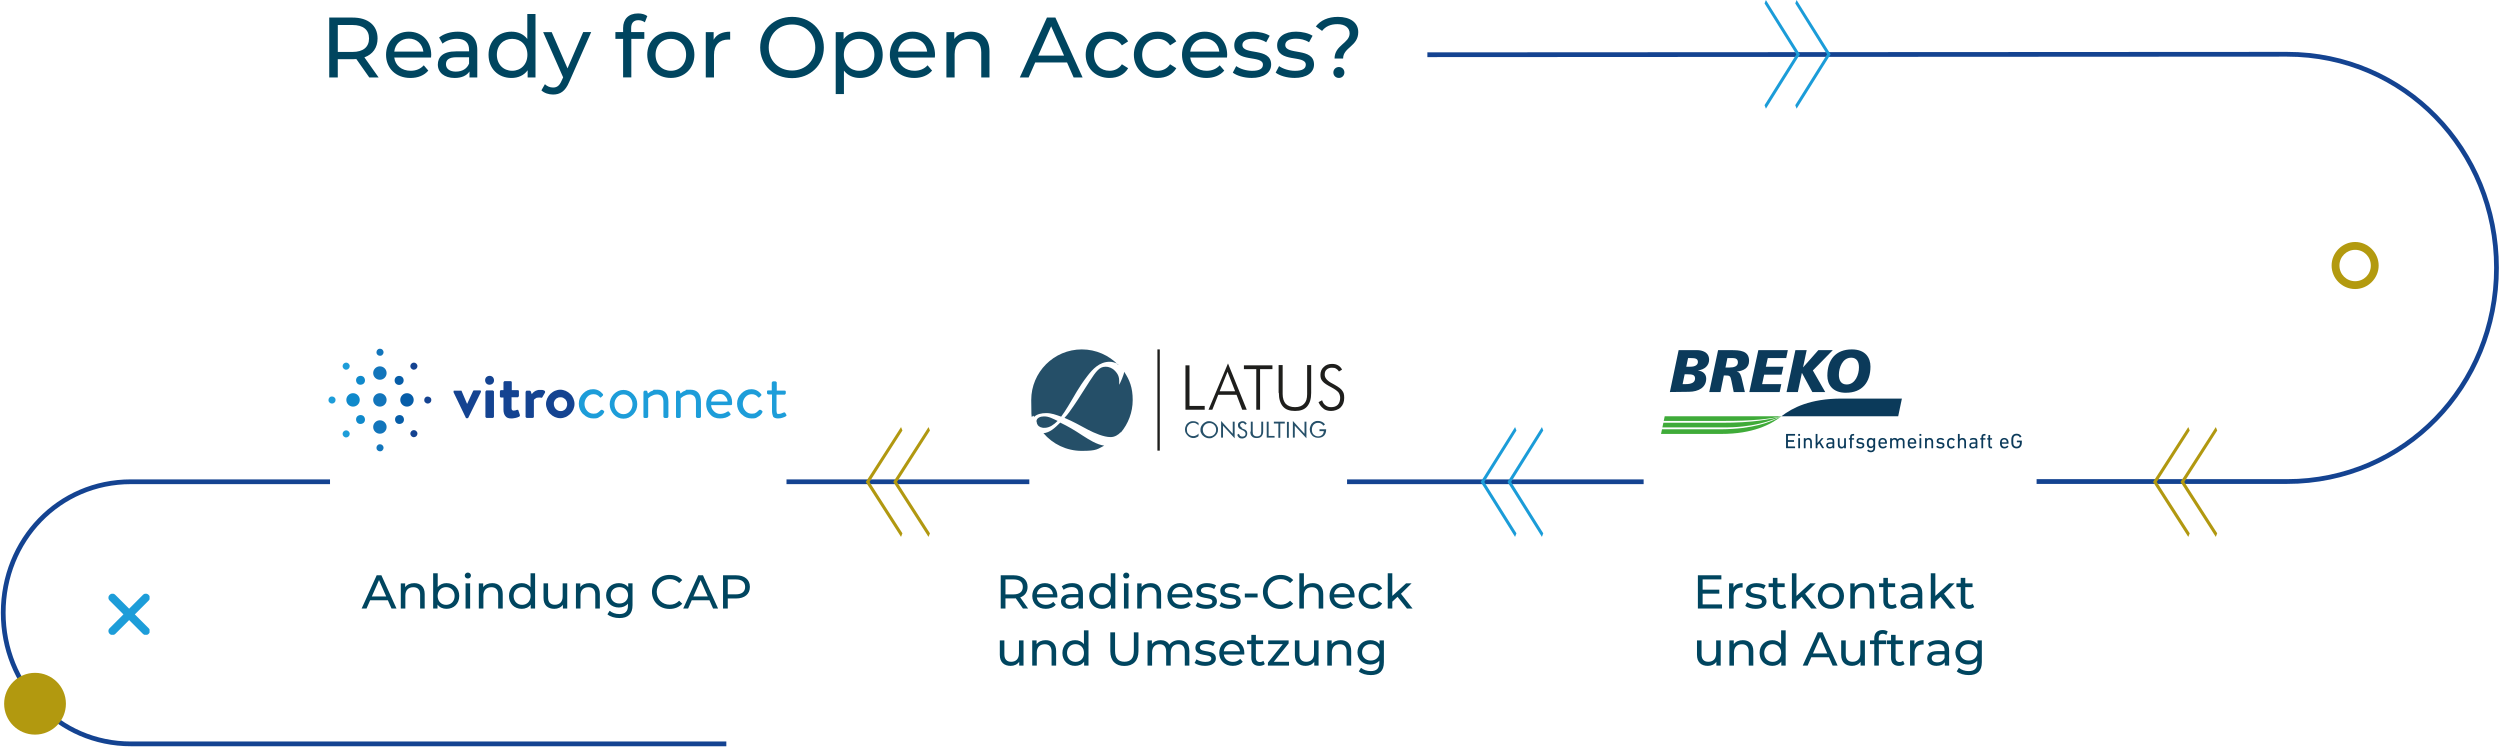 <svg xmlns="http://www.w3.org/2000/svg" xmlns:xlink="http://www.w3.org/1999/xlink" id="Ebene_2" data-name="Ebene 2" viewBox="0 0 1052 314.39"><defs><style>      .cls-1 {        stroke: #144391;        stroke-width: 2px;      }      .cls-1, .cls-2, .cls-3 {        fill: none;      }      .cls-4 {        fill: #0f89cb;      }      .cls-5 {        fill: #b19810;      }      .cls-6 {        clip-path: url(#clippath-6);      }      .cls-7 {        clip-path: url(#clippath-7);      }      .cls-8 {        clip-path: url(#clippath-4);      }      .cls-9 {        fill: #1d9dd9;      }      .cls-10 {        fill: #1275bb;      }      .cls-11 {        fill: #b2990f;      }      .cls-12 {        fill: #065da8;      }      .cls-13 {        clip-path: url(#clippath-1);      }      .cls-14 {        fill: #3fab39;      }      .cls-3 {        stroke: #1e1e1c;      }      .cls-15 {        clip-path: url(#clippath-5);      }      .cls-16 {        clip-path: url(#clippath-3);      }      .cls-17 {        fill: #144391;      }      .cls-18 {        fill: #1b9cd8;      }      .cls-19 {        fill: #1e1e1c;      }      .cls-20 {        fill: #00455f;      }      .cls-21 {        fill: #b39a0f;      }      .cls-22 {        fill: #254f68;      }      .cls-23 {        clip-path: url(#clippath-2);      }      .cls-24 {        fill: #0b3a5a;      }      .cls-25 {        clip-path: url(#clippath);      }    </style><clipPath id="clippath"><rect class="cls-2" y="21.83" width="1052" height="292.56"></rect></clipPath><clipPath id="clippath-1"><rect class="cls-2" y="0" width="1052" height="314.39"></rect></clipPath><clipPath id="clippath-2"><rect class="cls-2" x="45.64" y="249.83" width="17.3" height="17.3"></rect></clipPath><clipPath id="clippath-3"><rect class="cls-2" y="0" width="1052" height="314.39"></rect></clipPath><clipPath id="clippath-4"><rect class="cls-2" x="433.64" y="146.73" width="132.1" height="43.3"></rect></clipPath><clipPath id="clippath-5"><rect class="cls-2" y="0" width="1052" height="314.39"></rect></clipPath><clipPath id="clippath-6"><rect class="cls-2" y="0" width="1052" height="314.39"></rect></clipPath><clipPath id="clippath-7"><rect class="cls-2" y="0" width="1052" height="314.39"></rect></clipPath></defs><g id="Ebene_1-2" data-name="Ebene 1"><g class="cls-25"><path class="cls-1" d="M600.64,23.03l361.7-.2c49.5,0,88.18,40.3,88.18,89.9s-38.68,89.9-88.18,89.9h-105.34"></path><path class="cls-1" d="M691.64,202.72h-124.8M433.14,202.72h-102.18M138.87,202.72H55.14c-30.5,0-53.78,24.6-53.78,55.1s23.28,55.2,53.78,55.2h250.5"></path></g><polygon class="cls-18" points="649.41 181.16 635.89 202.81 649.41 224.42 648.83 225.92 634.36 202.81 648.84 179.71 649.41 181.16"></polygon><polygon class="cls-18" points="638.12 181.16 624.6 202.81 638.12 224.42 637.54 225.92 623.07 202.81 637.55 179.71 638.12 181.16"></polygon><g class="cls-13"><path class="cls-11" d="M14.74,283.13c7.18,0,13,5.82,13,13s-5.82,13-13,13-13-5.82-13-13,5.82-13,13-13"></path></g><g class="cls-23"><path class="cls-9" d="M56.74,258.53l5.8-5.8c.7-.7.7-1.7,0-2.4s-1.7-.7-2.4,0l-5.8,5.8-5.8-5.8c-.7-.7-1.7-.7-2.4,0s-.7,1.7,0,2.4l5.8,5.8-5.8,5.8c-.7.7-.7,1.7,0,2.4.3.3.8.5,1.2.5s.9-.2,1.2-.5l5.8-5.8,5.8,5.8c.3.3.8.5,1.2.5s.9-.2,1.2-.5c.7-.7.7-1.7,0-2.4l-5.8-5.8Z"></path></g><g class="cls-16"><path class="cls-21" d="M991.04,105.13c-3.6,0-6.6,2.9-6.6,6.6s2.9,6.6,6.6,6.6,6.6-2.9,6.6-6.6-2.9-6.6-6.6-6.6M991.04,121.63c-5.5,0-9.9-4.5-9.9-9.9s4.5-9.9,9.9-9.9,9.9,4.5,9.9,9.9-4.5,9.9-9.9,9.9"></path><path class="cls-22" d="M439.04,182.23c3.9,4.6,9.7,7.5,16.2,7.5s6.6-.8,9.4-2.2c-3.3-.5-6.3-2.5-9-4.2-3.8-2.5-6-3.8-9.5-5.5-2.3,2.3-4.3,4.2-7.2,4.5l.1-.1ZM436.24,177.43c0,.4.1.9.4,1.3v.1c.5.7,1.5,1.3,3.1,1.2,2-.1,3.7-1.3,5.3-2.9-1.9-.9-3.8-2-5.8-1.9-.5,0-1.5.1-2.1.5-.6.4-1,.8-1,1.7h.1ZM470.54,153.53c-3.9-4-9.3-6.5-15.3-6.5-11.8,0-21.3,9.6-21.3,21.3s.4,4.9,1.2,7.1c1.2-1.2,3.2-1.6,5.1-1.6,2.3,0,4,.7,6.3,1.5.8-1,2.2-3.2,3.1-4.7,2.6-4.2,4-7.3,8-12.5,2-2.6,4.9-5.9,9.3-5.9,1,0,2.4.3,3.6,1.1v.2ZM471.64,182.03c3.1-3.7,5-8.5,5-13.7s-1.3-8.5-3.6-11.9c0,1.1-1.7,4.9-2.1,5.5.1-2.6-.1-3.1-.4-3.9-.3-.8-2.1-3.8-5.4-3.7-2.4,0-3.8,1.7-6.7,6.2-2.9,4.4-4.3,6.9-6.6,10.2-1.2,1.7-2.4,3.6-3.9,5.1,3.9,1.7,6,2.9,9.9,5,2.7,1.4,6.6,3.1,9.5,3.1,1.7,0,3.2-.9,4.3-2.1v.2Z"></path><path class="cls-19" d="M556.94,172.03c.9.6,1.9.9,3.2.9s3-.5,4-1.5,1.5-2.3,1.5-4-.3-2.3-.8-3c-.5-.8-1.6-1.6-3.2-2.5-.2-.1-.5-.3-.9-.5-2.2-1.1-3.3-2.4-3.3-3.7s.3-1.7.8-2.2,1.3-.8,2.2-.8,1.3.1,1.8.4c.5.3.9.7,1.2,1.2l1.3-.8c-.4-.8-1-1.4-1.7-1.8-.7-.4-1.5-.6-2.5-.6-1.4,0-2.6.4-3.5,1.3-.9.8-1.4,1.9-1.4,3.3s.3,2,.9,2.7c.6.8,1.9,1.6,3.8,2.6,1.5.8,2.4,1.5,2.9,2.1.4.6.7,1.3.7,2.3s-.3,2.2-1,2.9c-.7.7-1.6,1-2.8,1s-1.7-.3-2.4-.8-1.1-1.2-1.4-2.1l-1.5.8c.5,1.2,1.2,2.1,2.1,2.7v.1ZM538.14,165.33c0,2.5.6,4.4,1.7,5.7,1.1,1.3,2.8,1.9,5.1,1.9s4-.6,5.1-1.9,1.7-3.1,1.7-5.7v-11.7h-1.7v12.2c0,1.9-.4,3.2-1.3,4.1-.8.9-2.1,1.4-3.8,1.4s-3-.5-3.9-1.4c-.8-.9-1.3-2.3-1.3-4.1v-12.2h-1.7v11.7h.1ZM530.24,172.43v-17.1h5.2v-1.6h-12v1.6h5.2v17.1h1.7-.1ZM510.14,172.43l2.5-6.3h7.7l2.4,6.3h1.9l-7.9-19.5-8.2,19.5h1.7-.1ZM516.54,156.43l3.2,8.2h-6.5l3.3-8.2ZM506.94,172.43v-1.6h-6.4v-17.1h-1.7v18.7h8.1Z"></path><path class="cls-22" d="M555.14,181.43h1.9c0,.7-.3,1.2-.7,1.6-.5.4-1,.6-1.7.6s-1.4-.3-1.9-.8-.7-1.2-.7-2,.2-1.5.7-2.1c.5-.5,1.1-.8,1.9-.8s.9.1,1.3.3c.4.2.7.5.9.9l.7-.5c-.3-.5-.7-.8-1.2-1.1-.5-.2-1-.4-1.7-.4s-.9,0-1.3.2c-.4.1-.8.4-1.1.7-.4.3-.6.7-.8,1.2-.2.5-.3,1-.3,1.5s.2,1.3.5,1.8c.3.5.7,1,1.3,1.3.2.1.5.2.8.3.3,0,.6.1.9.1,1,0,1.9-.3,2.5-.9.6-.6.9-1.5.9-2.5v-.2h-2.8v.7l-.1.1ZM544.84,184.23v-5.1l4.9,5.3v-7h-.8v5.1l-4.9-5.4v7h.8v.1ZM542.34,177.53h-.8v6.7h.8v-6.7ZM538.74,184.23v-6h1.9v-.8h-4.6v.8h1.9v6h.8ZM536.34,184.23v-.8h-2.5v-6h-.8v6.7h3.4l-.1.1ZM526.14,181.63c0,.9.2,1.6.7,2,.4.5,1.1.7,2,.7s1.5-.2,2-.7c.4-.5.7-1.1.7-2v-4.2h-.8v4.2c0,.7-.1,1.2-.4,1.5s-.7.5-1.4.5-1.1-.2-1.4-.5-.4-.8-.4-1.5v-4.2h-.8v4.2h-.2ZM522.74,180.03c-.3-.1-.5-.3-.7-.5-.1-.2-.2-.4-.2-.6s0-.5.3-.7c.2-.2.4-.3.7-.3s.4,0,.6.2c.2.1.4.3.5.6l.7-.4c-.2-.3-.4-.6-.7-.8-.3-.2-.6-.3-1.1-.3s-1,.2-1.4.5c-.4.3-.5.7-.5,1.2s.1.8.3,1.1c.2.3.6.5,1,.7l.8.4c.4.2.6.3.8.6.2.2.3.5.3.8s-.1.7-.4.9c-.2.2-.6.3-1,.3s-.6-.1-.9-.3c-.2-.2-.4-.5-.5-.9l-.7.4c.1.5.4.9.7,1.2.4.3.8.4,1.3.4s1.2-.2,1.6-.6c.4-.4.6-.9.6-1.5s-.1-.8-.3-1.1-.6-.6-1-.7l-1-.4.2-.2ZM514.64,184.23v-5.1l4.9,5.3v-7h-.8v5.1l-4.9-5.4v7h.8v.1ZM512.24,179.43c-.2-.4-.4-.8-.8-1.1-.3-.3-.7-.6-1.2-.8-.4-.2-.9-.3-1.4-.3s-.9,0-1.4.3c-.4.2-.8.4-1.2.8-.3.3-.6.7-.8,1.1-.2.4-.3.9-.3,1.4s0,.9.3,1.4c.2.4.4.8.8,1.1.3.3.7.6,1.2.8.4.2.9.3,1.4.3s.9,0,1.4-.3c.4-.2.8-.4,1.2-.8.3-.3.6-.7.8-1.1.2-.4.3-.9.3-1.4s0-.9-.3-1.4M507.84,183.43c-.3-.1-.6-.3-.9-.6-.3-.3-.5-.6-.6-.9s-.2-.7-.2-1.1,0-.7.2-1.1c.1-.3.3-.6.6-.9.3-.3.6-.5.9-.6.3-.1.7-.2,1.1-.2s.7,0,1.1.2c.3.1.6.3.9.6.3.3.5.6.6.9.1.3.2.7.2,1.1s0,.7-.2,1.1c-.1.3-.3.6-.6.9-.3.3-.6.5-.9.6-.3.1-.7.2-1.1.2s-.7,0-1.1-.2M504.44,178.03c-.4-.2-.7-.4-1.1-.6-.4-.1-.7-.2-1.1-.2s-1,0-1.4.2-.8.4-1.1.7c-.4.3-.6.7-.8,1.2-.2.4-.3.9-.3,1.4s.1,1.1.4,1.6c.3.5.6.9,1.1,1.3.3.2.6.4.9.5.3.1.7.2,1,.2s.8,0,1.2-.2c.4-.1.7-.3,1.1-.6v-1.1c-.3.4-.6.6-1,.8-.4.2-.8.3-1.2.3s-.9-.1-1.3-.3c-.4-.2-.7-.5-1-.9-.2-.2-.3-.5-.3-.7,0-.3-.1-.6-.1-.9s0-.8.2-1.1c.1-.3.3-.6.6-.9.2-.3.5-.5.9-.6.3-.1.7-.2,1-.2s.8,0,1.2.3c.4.2.7.4,1,.8v-1h.1Z"></path></g><g class="cls-8"><line class="cls-3" x1="487.54" y1="147.03" x2="487.54" y2="189.63"></line></g><g class="cls-15"><path class="cls-17" d="M195.96,175.78s0,.1.2.2h.7s.1-.1.2-.2l5.3-10.8c0-.2.1-.4,0-.5,0-.1-.2-.2-.4-.2h-2.6c-.1,0-.2.1-.3.3l-2.5,5.4-2.3-5.4s0-.2-.2-.2h-2.8c-.2,0-.4,0-.4.2v.5l5.2,10.8-.1-.1Z"></path><path class="cls-17" d="M204.26,175.28c0,.2,0,.3.2.4.1.1.2.2.4.2h2.4c.2,0,.3,0,.4-.2.1-.1.2-.2.2-.4v-10.4c0-.2,0-.3-.2-.4-.1-.1-.2-.2-.4-.2h-2.4c-.2,0-.3,0-.4.2-.1.2-.2.2-.2.4v10.4Z"></path><path class="cls-17" d="M211.86,172.38c0,1.2.3,2.1.8,2.7.5.7,1.3,1,2.4,1s.7,0,1.1-.1c.4,0,.8-.1,1.1-.2.3,0,.6-.2.8-.3.2,0,.4-.1.4-.2.2,0,.3-.1.3-.3v-.4l-.6-1.8c0-.3-.3-.4-.6-.3-.2,0-.4.1-.6.2-.3,0-.5.1-.8.1s-.4,0-.6-.2c-.2-.1-.3-.4-.3-.8v-4.6h2.5c.2,0,.3,0,.4-.2.1-.2.2-.2.2-.4v-1.9c0-.4-.2-.5-.5-.5h-2.5v-3.2c0-.2,0-.3-.1-.4,0-.1-.2-.2-.4-.2h-2.4c-.2,0-.3,0-.4.2-.1.1-.2.2-.2.4v3.2h-1c-.2,0-.3,0-.4.2,0,.1-.1.2-.1.4v1.9c0,.2,0,.3.1.4,0,.1.2.2.4.2h1v5.1Z"></path><path class="cls-17" d="M221.16,175.28c0,.2,0,.3.2.4.1.1.2.2.4.2h2.2c.4,0,.7-.2.7-.5v-7c0-.2.3-.5.7-.7.3-.3.8-.4,1.4-.4h.5c.2,0,.3,0,.3.1h.4c.1,0,.2-.1.3-.3l1.1-1.9v-.5c0-.1-.2-.3-.5-.4-.2-.1-.5-.2-.8-.2h-1c-.4,0-.8,0-1.2.2-.4.1-.7.3-1,.5-.3.2-.5.4-.7.6-.2.2-.3.4-.4.5l-.4-1.1c0-.2-.3-.4-.5-.4h-1.1c-.2,0-.3,0-.4.2-.1.2-.2.2-.2.4v10.4-.1Z"></path><path class="cls-17" d="M241.76,169.98c0-.8-.2-1.6-.5-2.3-.3-.7-.7-1.4-1.3-1.9-.5-.5-1.2-1-1.9-1.3-.7-.3-1.5-.5-2.3-.5s-1.6.2-2.3.5c-.7.3-1.3.8-1.9,1.3-.5.5-1,1.2-1.3,1.9-.3.7-.5,1.5-.5,2.3s.2,1.6.5,2.3.7,1.4,1.3,1.9c.5.5,1.2,1,1.9,1.3.7.3,1.5.5,2.3.5s1.6-.2,2.3-.5c.7-.3,1.3-.8,1.9-1.3.5-.5,1-1.2,1.3-1.9s.5-1.5.5-2.3M238.66,169.98c0,.4,0,.8-.2,1.2-.1.4-.3.7-.6,1-.3.3-.5.5-.9.6-.3.2-.7.2-1.1.2-.8,0-1.4-.3-2-.9-.5-.6-.8-1.3-.8-2.1s0-.8.2-1.1c.1-.4.3-.7.6-.9.2-.3.5-.5.9-.6.3-.2.7-.2,1.1-.2s.7,0,1.1.2l.9.6.6.9c.1.4.2.7.2,1.1"></path><path class="cls-9" d="M245.56,174.38c1.2,1.2,2.5,1.7,4.2,1.7s1.8-.2,2.6-.7c.8-.4,1.4-1,1.8-1.8.2-.3.1-.6-.2-.8l-.3-.2c-.3-.2-.6-.2-.9,0-.1.2-.3.3-.5.5s-.4.3-.6.5c-.2.1-.5.3-.8.4-.3,0-.7.1-1.1.1-1.1,0-2-.4-2.7-1.2-.7-.8-1.1-1.8-1.1-2.9s.4-2.1,1.1-2.9c.7-.8,1.6-1.2,2.7-1.2s1.9.4,2.6,1.2c0,0,.2.1.2.2h.2s.2,0,.3-.2l.5-.5c.3-.2.3-.5.1-.8-1.1-1.3-2.4-2-4.1-2s-3,.6-4.2,1.8c-1.2,1.2-1.8,2.6-1.8,4.3s.6,3.1,1.7,4.3M258.26,174.38c1.1,1.2,2.5,1.8,4.1,1.8s2.9-.6,4.1-1.8c1.1-1.2,1.7-2.6,1.7-4.3s-.6-3-1.7-4.2-2.5-1.8-4.1-1.8-2.9.6-4.1,1.8c-1.1,1.2-1.7,2.6-1.7,4.2s.6,3.1,1.7,4.3M259.66,167.18c.7-.8,1.6-1.2,2.7-1.2s1.9.4,2.7,1.2c.7.8,1.1,1.8,1.1,2.9s-.4,2.2-1.1,3-1.6,1.2-2.7,1.2-1.9-.4-2.7-1.2c-.7-.8-1.1-1.8-1.1-3s.4-2.1,1.1-2.9M270.86,175.68c.1.1.2.2.4.2h.9c.1,0,.3,0,.4-.2.1-.1.2-.2.2-.4v-7.7l.5-.4c.3-.3.7-.5,1.4-.8.6-.3,1.3-.4,1.9-.4s1.5.3,1.9.8c.5.5.7,1.4.7,2.4v6.1c0,.1,0,.3.2.4.1.1.2.2.4.2h.9c.2,0,.3,0,.4-.2.1-.1.2-.2.2-.4v-6.1c0-3.5-1.5-5.2-4.5-5.2s-1.4.1-2.1.4c-.7.2-1.2.5-1.5.8l-.5.4-.3-.9c0-.2-.2-.3-.5-.3h-.5c-.2,0-.3,0-.4.2-.1.1-.2.2-.2.4v10.4c0,.1,0,.3.2.4M284.56,175.68c.1.1.2.2.4.2h.9c.1,0,.3,0,.4-.2.1-.1.2-.2.2-.4v-7.7l.5-.4c.3-.3.7-.5,1.4-.8.6-.3,1.3-.4,1.9-.4s1.5.3,1.9.8c.5.5.7,1.4.7,2.4v6.1c0,.1,0,.3.2.4.1.1.2.2.4.2h.9c.2,0,.3,0,.4-.2.1-.1.2-.2.2-.4v-6.1c0-3.5-1.5-5.2-4.5-5.2s-1.4.1-2.1.4c-.7.2-1.2.5-1.5.8l-.5.4-.3-.9c0-.2-.2-.3-.5-.3h-.5c-.2,0-.3,0-.4.2-.1.1-.2.2-.2.4v10.4c0,.1,0,.3.2.4M298.86,174.38c1,1.2,2.4,1.7,4.1,1.7s3.1-.4,4.2-1.3c.2-.2.3-.3.3-.4s0-.2-.2-.4l-.5-.7c-.2-.1-.3-.2-.3-.2,0,0-.2,0-.5.2-.9.6-1.9.9-2.9.9s-1.9-.4-2.6-1.1c-.8-.8-1.2-1.6-1.2-2.6h8.3c.3,0,.5-.2.5-.5v-.8c0-1.5-.5-2.8-1.5-3.8s-2.2-1.5-3.7-1.5-3.1.6-4.1,1.8-1.6,2.6-1.6,4.3.5,3.1,1.6,4.3M300.46,166.68c.7-.6,1.5-.9,2.5-.9s1.6.3,2.2,1c.6.6,1,1.4,1,2.2h-6.9c0-.9.5-1.7,1.2-2.3M312.16,174.38c1.2,1.2,2.5,1.7,4.2,1.7s1.8-.2,2.6-.7c.8-.4,1.4-1,1.8-1.8.2-.3.1-.6-.2-.8l-.3-.2c-.3-.2-.6-.2-.9,0-.1.2-.3.3-.5.5-.2.2-.4.3-.6.5-.2.1-.5.3-.8.4-.3,0-.7.1-1.1.1-1.1,0-2-.4-2.7-1.2-.7-.8-1.1-1.8-1.1-2.9s.4-2.1,1.1-2.9c.7-.8,1.6-1.2,2.7-1.2s1.9.4,2.6,1.2c0,0,.2.1.2.2h.2s.2,0,.3-.2l.5-.5c.3-.2.3-.5.1-.8-1.1-1.3-2.4-2-4.1-2s-3,.6-4.2,1.8c-1.2,1.2-1.8,2.6-1.8,4.3s.6,3.1,1.7,4.3M325.26,175.28c.4.5,1.1.8,2.1.8s1.2-.1,1.9-.3c.7-.2,1.1-.4,1.4-.6.3-.2.4-.4.2-.7l-.4-.7c-.2-.3-.4-.3-.7-.2-.8.4-1.5.6-2.1.6s-.6,0-.7-.3c-.1-.2-.2-.6-.2-1.1v-6.7h3.3c.2,0,.3,0,.4-.2.1-.1.2-.2.2-.4v-.6c0-.4-.2-.5-.5-.5h-3.3v-3.3c0-.2,0-.3-.2-.4-.1-.1-.2-.2-.4-.2h-.9c-.2,0-.3.1-.4.2-.1.1-.2.2-.2.4v3.2h-1.5c-.4,0-.5.2-.5.5v.6c0,.2,0,.3.2.4.1.1.2.2.4.2h1.5v6.9c0,1,.2,1.8.5,2.4"></path><path class="cls-17" d="M204.66,161.38c.7.7,1.9.7,2.7,0,.7-.7.7-1.9,0-2.7-.7-.7-1.9-.7-2.7,0-.7.7-.7,1.9,0,2.7"></path><path class="cls-10" d="M161.86,170.28c1.1-1.1,1.1-2.9,0-4-1.1-1.1-2.9-1.1-4,0s-1.1,2.9,0,4c1.1,1.1,2.9,1.1,4,0"></path><path class="cls-4" d="M150.56,170.28c1.1-1.1,1.1-2.9,0-4-1.1-1.1-2.9-1.1-4,0s-1.1,2.9,0,4c1.1,1.1,2.9,1.1,4,0"></path><path class="cls-4" d="M153.06,161.38c.7-.7.7-1.9,0-2.7-.7-.7-1.9-.7-2.7,0-.7.7-.7,1.9,0,2.7.7.7,1.9.7,2.7,0"></path><path class="cls-10" d="M160.96,149.28c.6-.6.6-1.5,0-2.1s-1.6-.6-2.1,0c-.6.6-.6,1.6,0,2.1.6.6,1.6.6,2.1,0"></path><path class="cls-17" d="M174.16,155.58c.8,0,1.5-.7,1.5-1.5s-.7-1.5-1.5-1.5-1.5.7-1.5,1.5.7,1.5,1.5,1.5"></path><path class="cls-17" d="M178.96,169.38c.6.6,1.5.6,2.1,0,.6-.6.6-1.6,0-2.1-.6-.5-1.6-.6-2.1,0-.6.6-.6,1.6,0,2.1"></path><path class="cls-17" d="M172.66,182.48c0,.8.7,1.5,1.5,1.5s1.5-.7,1.5-1.5-.7-1.5-1.5-1.5-1.5.7-1.5,1.5"></path><path class="cls-10" d="M160.96,189.48c.6-.6.6-1.5,0-2.1-.6-.6-1.6-.6-2.1,0-.6.6-.6,1.6,0,2.1.6.6,1.6.6,2.1,0"></path><path class="cls-9" d="M145.66,184.08c.8,0,1.5-.7,1.5-1.5s-.7-1.5-1.5-1.5-1.5.7-1.5,1.5.7,1.5,1.5,1.5"></path><path class="cls-9" d="M138.66,169.38c.6.6,1.5.6,2.1,0,.6-.6.6-1.6,0-2.1-.6-.6-1.6-.6-2.1,0-.6.6-.6,1.6,0,2.1"></path><path class="cls-9" d="M144.16,154.08c0,.8.7,1.5,1.5,1.5s1.5-.7,1.5-1.5-.7-1.5-1.5-1.5-1.5.7-1.5,1.5"></path><path class="cls-4" d="M153.06,177.88c.7-.7.7-1.9,0-2.7-.7-.7-1.9-.7-2.7,0-.7.7-.7,1.9,0,2.7.7.7,1.9.7,2.7,0"></path><path class="cls-12" d="M167.96,161.98c1,0,1.9-.8,1.9-1.9s-.8-1.9-1.9-1.9-1.9.8-1.9,1.9.8,1.9,1.9,1.9"></path><path class="cls-12" d="M169.46,177.88c.7-.7.7-1.9,0-2.7-.7-.7-1.9-.7-2.7,0-.7.7-.7,1.9,0,2.7.7.7,1.9.7,2.7,0"></path><path class="cls-12" d="M173.26,170.28c1.1-1.1,1.1-2.9,0-4-1.1-1.1-2.9-1.1-4,0s-1.1,2.9,0,4c1.1,1.1,2.9,1.1,4,0"></path><path class="cls-10" d="M161.86,181.68c1.1-1.1,1.1-2.9,0-4-1.1-1.1-2.9-1.1-4,0s-1.1,2.9,0,4c1.1,1.1,2.9,1.1,4,0"></path><path class="cls-10" d="M161.86,158.98c1.1-1.1,1.1-2.9,0-4-1.1-1.1-2.9-1.1-4,0s-1.1,2.9,0,4c1.1,1.1,2.9,1.1,4,0"></path><path class="cls-24" d="M709.58,154.31h1.77c1.97,0,3.13-.78,3.13-1.99,0-1.42-1.16-1.64-2.93-1.64h-1.21l-.76,3.64h0ZM708.04,161.64h1.27c2.38,0,3.97-.65,3.97-2.37,0-1.54-1.11-1.77-3.24-1.77h-1.14l-.86,4.14ZM706.37,147.34h7.84c1.82,0,4.98.71,4.98,4.04,0,2.37-1.84,4.15-4.63,4.47v.05c2.02.3,3.41,1.47,3.41,3.41,0,3.74-3.21,5.51-7.25,5.56l-8.04.1,3.69-17.64Z"></path><path class="cls-24" d="M726.08,154.66h1.59c2.05,0,3.64-.51,3.64-2.18,0-1.26-.76-1.79-2.17-1.82h-2.25l-.81,3.99ZM722.97,147.34h5.63c3.36.02,7.41.13,7.41,4.5,0,3.11-2.43,4.2-5.13,4.52v.05c1.39.13,1.84,2,2.1,3.13l1.26,5.43h-4.7l-.91-4.5c-.46-2.3-.61-2.48-2.73-2.48h-.51l-1.41,6.98h-4.73l3.72-17.64Z"></path></g><polygon class="cls-24" points="739.91 147.34 736.12 164.98 748.88 164.98 749.57 161.64 741.5 161.64 742.36 157.65 749.69 157.65 750.43 154.31 743.07 154.31 743.88 150.67 751.64 150.67 752.32 147.34 739.91 147.34"></polygon><polygon class="cls-24" points="765.15 147.34 758.78 154.54 758.73 154.54 760.25 147.34 755.5 147.34 751.78 164.98 756.53 164.98 758.22 156.97 758.28 156.97 762.63 164.98 768.06 164.98 762.85 155.9 771.24 147.34 765.15 147.34"></polygon><g class="cls-6"><path class="cls-24" d="M778.96,150.52c-3.64,0-5.16,4.22-5.16,7.2,0,2.22.84,4.07,3.29,4.07,3.64,0,5.16-4.22,5.16-7.18,0-2.23-.84-4.1-3.29-4.1M776.78,165.28c-5.74,0-7.83-3.56-7.83-7.18,0-6.7,3.51-11.07,10.31-11.07,5.74,0,7.83,3.56,7.83,7.2,0,6.67-3.51,11.04-10.32,11.04"></path><path class="cls-24" d="M800.32,167.72h-25.35c-13.29,0-20.75,3.89-25.34,7.44h49.13l1.56-7.44Z"></path><path class="cls-14" d="M724.3,180.64h-24.93l-.41,1.96h25.34c13.29,0,20.75-3.89,25.34-7.44-4.59,2.52-12.05,5.38-25.34,5.48"></path><path class="cls-14" d="M700.1,177.12h24.32c13.29.1,20.63-.92,25.21-1.96h-49.12l-.41,1.96Z"></path><path class="cls-14" d="M699.94,177.9l-.41,1.96h24.89c13.29.15,20.63-2.74,25.22-4.7-4.59,1.33-12.05,2.75-25.34,2.74h-24.36Z"></path><path class="cls-24" d="M751.57,182.68c0-.05.03-.09.09-.09h3.62c.05,0,.09.04.09.09v.56c0,.05-.03.09-.09.09h-2.87s-.05.02-.05.05v1.77s.02.05.05.05h2.44c.05,0,.09.04.09.09v.56c0,.05-.04.09-.09.09h-2.44s-.05.02-.05.05v1.83s.02.05.05.05h2.87c.05,0,.09.04.09.09v.56c0,.05-.03.09-.09.09h-3.62c-.05,0-.09-.03-.09-.09v-5.85h0Z"></path><path class="cls-24" d="M756.79,188.62c-.05,0-.09-.03-.09-.09v-4.07c0-.05.03-.09.09-.09h.57c.05,0,.09.04.09.09v4.07c0,.05-.03.09-.09.09h-.57ZM756.77,183.42c-.05,0-.09-.03-.09-.09v-.65c0-.05.04-.09.09-.09h.6c.05,0,.09.04.09.09v.65c0,.05-.03.09-.09.09h-.6Z"></path><path class="cls-24" d="M761.81,188.62c-.05,0-.09-.03-.09-.09v-2.48c0-.68-.31-1.08-.95-1.08-.58,0-.98.41-.98,1.04v2.53c0,.05-.03.09-.09.09h-.57c-.05,0-.09-.03-.09-.09v-4.07c0-.05.03-.09.09-.09h.57c.05,0,.09.03.09.09v.39h0c.2-.33.61-.58,1.19-.58.92,0,1.47.63,1.47,1.6v2.66c0,.05-.03.09-.09.09h-.57Z"></path><path class="cls-24" d="M766.86,188.62c-.06,0-.11-.03-.14-.09l-1.21-1.98-.73.86v1.12c0,.05-.04.09-.09.09h-.57c-.05,0-.09-.03-.09-.09v-5.85c0-.05.03-.09.09-.09h.57c.05,0,.09.03.09.09v3.75l1.67-1.98c.05-.06.1-.08.16-.08h.65c.05,0,.07.05.03.09l-1.3,1.51,1.57,2.55s0,.09-.05.09h-.66,0Z"></path><path class="cls-24" d="M771.13,187.25v-.47s-.02-.05-.05-.05h-.85c-.74,0-1.05.21-1.05.69,0,.43.32.67.89.67.66,0,1.07-.31,1.07-.83h0ZM771.24,188.62c-.05,0-.09-.03-.09-.09v-.37h0c-.2.32-.61.56-1.26.56-.8,0-1.42-.42-1.42-1.28s.62-1.31,1.66-1.31h.97s.05-.02.05-.05v-.31c0-.58-.23-.83-1.02-.83-.48,0-.78.12-1.03.3-.05.03-.1.03-.12,0l-.24-.41c-.03-.05-.02-.09.02-.12.32-.25.82-.42,1.45-.42,1.2,0,1.66.4,1.66,1.44v2.81c0,.05-.04.09-.09.09h-.52Z"></path><path class="cls-24" d="M776.09,188.62c-.05,0-.09-.03-.09-.09v-.4h0c-.22.36-.61.59-1.16.59-.93,0-1.47-.64-1.47-1.6v-2.65c0-.05.03-.09.09-.09h.57c.05,0,.09.03.09.09v2.47c0,.69.31,1.09.94,1.09.58,0,.95-.41.95-1.04v-2.51c0-.05.04-.09.09-.09h.57c.05,0,.09.04.09.09v4.07c0,.05-.03.09-.09.09h-.57Z"></path><path class="cls-24" d="M778.59,188.62c-.05,0-.09-.03-.09-.09v-3.5s-.02-.05-.05-.05h-.36c-.05,0-.09-.03-.09-.09v-.42c0-.05.03-.09.09-.09h.36s.05-.02.05-.05v-.36c0-1,.41-1.36,1.3-1.36h.33c.05,0,.09.03.09.09v.51c0,.05-.03.09-.09.09h-.23c-.54,0-.65.12-.65.64v.4s.02.05.05.05h.82c.05,0,.09.04.09.09v.42c0,.05-.03.09-.09.09h-.82s-.05.02-.05.05v3.5c0,.05-.03.09-.09.09h-.57Z"></path><path class="cls-24" d="M781.05,188.08s-.04-.09,0-.12l.36-.39s.09-.04.12,0c.32.27.8.49,1.31.49.62,0,.93-.27.93-.65,0-.34-.16-.52-.82-.59l-.45-.04c-.83-.09-1.27-.5-1.27-1.2,0-.81.58-1.29,1.58-1.29.62,0,1.15.2,1.51.47.05.03.05.08.02.12l-.3.38s-.08.04-.12.02c-.27-.18-.71-.35-1.14-.35-.53,0-.8.24-.8.59s.2.51.83.57l.44.05c.86.08,1.27.51,1.27,1.2,0,.83-.6,1.39-1.71,1.39-.82,0-1.41-.34-1.76-.64h0Z"></path><path class="cls-24" d="M788.23,187.25c.07-.21.1-.46.1-.82s-.03-.6-.1-.82c-.15-.43-.46-.63-.9-.63s-.75.22-.89.63c-.07.22-.11.48-.11.82s.04.61.11.82c.14.42.43.64.89.64s.76-.2.9-.64M785.75,189.69s-.04-.08,0-.12l.36-.36s.09-.05.13,0c.29.27.59.42,1,.42.7,0,1.07-.36,1.07-1.14v-.5h0c-.2.35-.56.58-1.18.58-.72,0-1.21-.36-1.43-1.03-.11-.32-.14-.63-.14-1.12s.03-.8.14-1.12c.21-.67.71-1.03,1.43-1.03.62,0,.98.23,1.18.59h0v-.4c0-.05.03-.09.09-.09h.57c.05,0,.09.04.09.09v3.97c0,1.2-.66,1.88-1.85,1.88-.59,0-1.19-.26-1.47-.63h0Z"></path><path class="cls-24" d="M793.21,186.13s.05-.02.05-.05c0-.2-.02-.35-.06-.48-.14-.42-.5-.67-.97-.67s-.83.24-.97.67c-.05.13-.06.29-.06.48,0,.04.02.05.05.05h1.97,0ZM790.57,187.57c-.09-.27-.14-.58-.14-1.07s.04-.82.13-1.07c.24-.74.86-1.14,1.67-1.14s1.43.42,1.67,1.14c.09.27.14.57.14,1.21,0,.05-.04.09-.1.09h-2.68s-.05.02-.05.05c0,.23.03.37.07.51.17.49.55.74,1.07.74s.86-.2,1.09-.47c.04-.05.09-.05.13-.02l.36.33s.05.08,0,.12c-.34.42-.91.73-1.66.73-.86,0-1.47-.42-1.7-1.15h0Z"></path><path class="cls-24" d="M800.8,188.62c-.05,0-.09-.03-.09-.09v-2.48c0-.68-.31-1.08-.95-1.08-.57,0-.98.41-.98,1.04v2.53c0,.05-.03.09-.09.09h-.57c-.05,0-.09-.03-.09-.09v-2.48c0-.68-.31-1.08-.95-1.08-.58,0-.97.41-.97,1.04v2.53c0,.05-.04.09-.09.09h-.57c-.05,0-.09-.03-.09-.09v-4.07c0-.05.03-.09.09-.09h.57c.05,0,.09.03.09.09v.39h0c.2-.33.61-.58,1.19-.58s1,.24,1.24.67h0c.29-.41.73-.67,1.38-.67.98,0,1.51.63,1.51,1.6v2.66c0,.05-.03.09-.09.09h-.57Z"></path><path class="cls-24" d="M805.55,186.13s.05-.02.05-.05c0-.2-.02-.35-.06-.48-.14-.42-.5-.67-.97-.67s-.83.24-.97.67c-.05.13-.06.29-.06.48,0,.04.02.05.05.05h1.97,0ZM802.91,187.57c-.09-.27-.14-.58-.14-1.07s.04-.82.13-1.07c.24-.74.86-1.14,1.67-1.14s1.43.42,1.67,1.14c.09.27.14.57.14,1.21,0,.05-.04.09-.1.09h-2.68s-.05.02-.05.05c0,.23.03.37.07.51.17.49.55.74,1.07.74s.86-.2,1.09-.47c.04-.05.09-.05.13-.02l.36.33s.05.08,0,.12c-.34.42-.91.73-1.66.73-.86,0-1.47-.42-1.7-1.15h0Z"></path><path class="cls-24" d="M807.81,188.62c-.05,0-.09-.03-.09-.09v-4.07c0-.05.04-.09.09-.09h.57c.05,0,.09.04.09.09v4.07c0,.05-.03.09-.09.09h-.57ZM807.79,183.42c-.05,0-.09-.03-.09-.09v-.65c0-.05.04-.09.09-.09h.6c.05,0,.09.04.09.09v.65c0,.05-.03.09-.09.09h-.6Z"></path><path class="cls-24" d="M812.83,188.62c-.05,0-.09-.03-.09-.09v-2.48c0-.68-.31-1.08-.95-1.08-.58,0-.98.41-.98,1.04v2.53c0,.05-.03.09-.09.09h-.57c-.05,0-.09-.03-.09-.09v-4.07c0-.05.03-.09.09-.09h.57c.05,0,.09.03.09.09v.39h0c.2-.33.61-.58,1.19-.58.92,0,1.47.63,1.47,1.6v2.66c0,.05-.03.09-.09.09h-.57Z"></path><path class="cls-24" d="M814.77,188.08s-.04-.09,0-.12l.36-.39s.09-.04.12,0c.32.27.8.49,1.31.49.62,0,.93-.27.93-.65,0-.34-.16-.52-.82-.59l-.45-.04c-.83-.09-1.27-.5-1.27-1.2,0-.81.58-1.29,1.58-1.29.62,0,1.15.2,1.51.47.05.03.05.08.02.12l-.3.38s-.08.04-.12.02c-.27-.18-.71-.35-1.14-.35-.53,0-.8.24-.8.59s.2.51.83.57l.44.05c.86.08,1.27.51,1.27,1.2,0,.83-.6,1.39-1.71,1.39-.82,0-1.41-.34-1.76-.64h0Z"></path><path class="cls-24" d="M819.44,185.42c.24-.74.86-1.14,1.67-1.14.65,0,1.14.27,1.45.72.03.05.03.08-.03.12l-.39.32s-.09.04-.12,0c-.25-.31-.49-.46-.91-.46-.46,0-.8.22-.95.67-.07.22-.1.49-.1.86s.03.65.1.87c.14.44.49.67.95.67.42,0,.67-.15.91-.46.04-.05.08-.05.12,0l.39.32c.05.05.05.08.03.12-.31.44-.81.72-1.45.72-.82,0-1.44-.41-1.67-1.14-.08-.26-.13-.6-.13-1.08s.05-.82.13-1.07h0Z"></path><path class="cls-24" d="M826.66,188.62c-.05,0-.09-.03-.09-.09v-2.48c0-.68-.31-1.08-.95-1.08-.58,0-.98.41-.98,1.04v2.53c0,.05-.03.09-.09.09h-.57c-.05,0-.09-.03-.09-.09v-5.85c0-.05.03-.09.09-.09h.57c.05,0,.09.03.09.09v2.17h0c.2-.33.61-.58,1.19-.58.92,0,1.47.63,1.47,1.59v2.66c0,.05-.03.09-.09.09h-.57Z"></path><path class="cls-24" d="M831.34,187.25v-.47s-.02-.05-.05-.05h-.85c-.74,0-1.06.21-1.06.69,0,.43.32.67.89.67.67,0,1.07-.31,1.07-.83h0ZM831.45,188.62c-.05,0-.09-.03-.09-.09v-.37h0c-.2.32-.61.56-1.26.56-.8,0-1.42-.42-1.42-1.28s.62-1.31,1.66-1.31h.97s.05-.02.05-.05v-.31c0-.58-.23-.83-1.02-.83-.48,0-.78.12-1.03.3-.05.03-.1.03-.12,0l-.24-.41c-.03-.05-.02-.09.02-.12.32-.25.82-.42,1.45-.42,1.2,0,1.66.4,1.66,1.44v2.81c0,.05-.04.09-.09.09h-.52Z"></path><path class="cls-24" d="M833.87,188.62c-.05,0-.09-.03-.09-.09v-3.5s-.02-.05-.05-.05h-.36c-.05,0-.09-.03-.09-.09v-.42c0-.05.03-.09.09-.09h.36s.05-.02.05-.05v-.36c0-1,.41-1.36,1.29-1.36h.33c.05,0,.09.03.09.09v.51c0,.05-.03.09-.09.09h-.23c-.54,0-.65.12-.65.64v.4s.02.05.05.05h.82c.05,0,.09.04.09.09v.42c0,.05-.03.09-.09.09h-.82s-.05.02-.05.05v3.5c0,.05-.03.09-.09.09h-.57Z"></path><path class="cls-24" d="M837.85,188.67c-.82,0-1.14-.37-1.14-1.2v-2.43s-.02-.05-.05-.05h-.35c-.05,0-.09-.03-.09-.09v-.42c0-.05.03-.09.09-.09h.35s.05-.02.05-.05v-1.2c0-.05.04-.09.09-.09h.57c.05,0,.09.04.09.09v1.2s.02.05.05.05h.67c.05,0,.09.03.09.09v.42c0,.05-.03.09-.09.09h-.67s-.05.02-.05.05v2.4c0,.42.16.54.54.54h.18c.05,0,.09.03.09.09v.51c0,.05-.03.09-.09.09h-.33,0Z"></path><path class="cls-24" d="M844.38,186.13s.05-.02.05-.05c0-.2-.02-.35-.06-.48-.14-.42-.5-.67-.98-.67s-.83.24-.97.67c-.05.13-.06.29-.06.48,0,.04.02.05.05.05h1.97,0ZM841.74,187.57c-.09-.27-.14-.58-.14-1.07s.04-.82.13-1.07c.24-.74.86-1.14,1.67-1.14s1.43.42,1.67,1.14c.09.27.14.57.14,1.21,0,.05-.04.09-.1.09h-2.68s-.05.02-.05.05c0,.23.03.37.07.51.17.49.55.74,1.07.74s.86-.2,1.09-.47c.04-.05.09-.05.13-.02l.36.33s.05.08,0,.12c-.34.42-.91.73-1.66.73-.86,0-1.47-.42-1.7-1.15h0Z"></path><path class="cls-24" d="M846.36,185.61c0-.99.05-1.36.16-1.7.3-.93,1.04-1.41,2.07-1.41s1.7.53,2,1.2c.03.05.02.1-.03.12l-.53.26c-.05.03-.1,0-.12-.05-.29-.54-.68-.8-1.32-.8-.68,0-1.12.32-1.3.89-.08.22-.12.56-.12,1.48s.05,1.26.12,1.48c.18.58.62.89,1.3.89.61,0,1.11-.3,1.29-.87.06-.21.12-.5.12-.95,0-.04-.02-.05-.05-.05h-1.17c-.05,0-.09-.04-.09-.09v-.51c0-.05.04-.09.09-.09h1.92c.05,0,.09.03.09.09v.45c0,.54-.06,1.04-.15,1.33-.29.91-1.04,1.42-2.05,1.42s-1.76-.48-2.07-1.41c-.11-.35-.16-.71-.16-1.7h0Z"></path></g><polygon class="cls-18" points="743.09 0 742.52 1.44 755.9 22.87 742.52 44.25 743.1 45.73 757.41 22.87 743.09 0"></polygon><polygon class="cls-18" points="756 0 755.44 1.44 768.82 22.87 755.44 44.25 756.01 45.73 770.33 22.87 756 0"></polygon><polygon class="cls-5" points="933 181.16 919.14 202.81 933 224.42 932.4 225.92 917.57 202.81 932.41 179.71 933 181.16"></polygon><polygon class="cls-5" points="921.43 181.16 907.57 202.81 921.43 224.42 920.83 225.92 906 202.81 920.84 179.71 921.43 181.16"></polygon><polygon class="cls-5" points="391.32 181.16 377.45 202.81 391.32 224.42 390.72 225.92 375.89 202.81 390.73 179.71 391.32 181.16"></polygon><polygon class="cls-5" points="379.74 181.16 365.88 202.81 379.74 224.42 379.15 225.92 364.31 202.81 379.16 179.71 379.74 181.16"></polygon><g class="cls-7"><path class="cls-20" d="M309.65,250.1h-3.4v-6.28h3.4c2.56,0,3.9,1.14,3.9,3.14s-1.34,3.14-3.9,3.14M309.71,242.08h-5.46v14h2v-4.24h3.46c3.64,0,5.84-1.84,5.84-4.88s-2.2-4.88-5.84-4.88M291.79,250.98l3.02-6.86,3.02,6.86h-6.04ZM300.07,256.08h2.1l-6.36-14h-1.98l-6.34,14h2.06l1.54-3.5h7.44l1.54,3.5ZM281.75,256.24c2.18,0,4.06-.76,5.34-2.2l-1.3-1.26c-1.08,1.14-2.4,1.68-3.94,1.68-3.16,0-5.5-2.28-5.5-5.38s2.34-5.38,5.5-5.38c1.54,0,2.86.52,3.94,1.66l1.3-1.26c-1.28-1.44-3.16-2.18-5.32-2.18-4.26,0-7.42,3.02-7.42,7.16s3.16,7.16,7.4,7.16M260.65,253.96c-2.14,0-3.66-1.42-3.66-3.46s1.52-3.44,3.66-3.44,3.64,1.38,3.64,3.44-1.52,3.46-3.64,3.46M264.35,245.48v1.64c-.9-1.16-2.34-1.74-3.92-1.74-3.06,0-5.38,2.06-5.38,5.12s2.32,5.14,5.38,5.14c1.52,0,2.9-.54,3.82-1.64v.84c0,2.4-1.14,3.56-3.64,3.56-1.56,0-3.1-.54-4.08-1.38l-.92,1.48c1.16,1.04,3.12,1.58,5.06,1.58,3.6,0,5.5-1.7,5.5-5.44v-9.16h-1.82ZM248.01,245.38c-1.68,0-3.04.62-3.82,1.7v-1.6h-1.84v10.6h1.92v-5.46c0-2.3,1.32-3.52,3.36-3.52,1.82,0,2.86,1.02,2.86,3.1v5.88h1.92v-6.1c0-3.12-1.82-4.6-4.4-4.6M236.77,245.48v5.48c0,2.28-1.28,3.52-3.28,3.52-1.82,0-2.86-1.04-2.86-3.12v-5.88h-1.92v6.1c0,3.12,1.82,4.62,4.56,4.62,1.5,0,2.82-.62,3.6-1.72v1.6h1.82v-10.6h-1.92ZM219.71,254.52c-2.04,0-3.58-1.48-3.58-3.74s1.54-3.72,3.58-3.72,3.56,1.46,3.56,3.72-1.54,3.74-3.56,3.74M223.25,241.24v5.84c-.88-1.14-2.2-1.7-3.7-1.7-3.1,0-5.36,2.16-5.36,5.4s2.26,5.42,5.36,5.42c1.56,0,2.92-.6,3.78-1.8v1.68h1.84v-14.84h-1.92ZM207.15,245.38c-1.68,0-3.04.62-3.82,1.7v-1.6h-1.84v10.6h1.92v-5.46c0-2.3,1.32-3.52,3.36-3.52,1.82,0,2.86,1.02,2.86,3.1v5.88h1.92v-6.1c0-3.12-1.82-4.6-4.4-4.6M195.91,256.08h1.92v-10.6h-1.92v10.6ZM196.87,243.44c.76,0,1.3-.56,1.3-1.28,0-.68-.56-1.22-1.3-1.22s-1.3.56-1.3,1.26.56,1.24,1.3,1.24M187.73,254.52c-2.02,0-3.56-1.48-3.56-3.74s1.54-3.72,3.56-3.72,3.58,1.46,3.58,3.72-1.54,3.74-3.58,3.74M187.89,245.38c-1.5,0-2.82.56-3.7,1.7v-5.84h-1.92v14.84h1.84v-1.68c.86,1.2,2.22,1.8,3.78,1.8,3.1,0,5.36-2.18,5.36-5.42s-2.26-5.4-5.36-5.4M174.31,245.38c-1.68,0-3.04.62-3.82,1.7v-1.6h-1.84v10.6h1.92v-5.46c0-2.3,1.32-3.52,3.36-3.52,1.82,0,2.86,1.02,2.86,3.1v5.88h1.92v-6.1c0-3.12-1.82-4.6-4.4-4.6M156.47,250.98l3.02-6.86,3.02,6.86h-6.04ZM164.75,256.08h2.1l-6.36-14h-1.98l-6.34,14h2.06l1.54-3.5h7.44l1.54,3.5Z"></path><path class="cls-20" d="M576.82,277.96c-2.14,0-3.66-1.42-3.66-3.46s1.52-3.44,3.66-3.44,3.64,1.38,3.64,3.44-1.52,3.46-3.64,3.46M580.52,269.48v1.64c-.9-1.16-2.34-1.74-3.92-1.74-3.06,0-5.38,2.06-5.38,5.12s2.32,5.14,5.38,5.14c1.52,0,2.9-.54,3.82-1.64v.84c0,2.4-1.14,3.56-3.64,3.56-1.56,0-3.1-.54-4.08-1.38l-.92,1.48c1.16,1.04,3.12,1.58,5.06,1.58,3.6,0,5.5-1.7,5.5-5.44v-9.16h-1.82ZM564.18,269.38c-1.68,0-3.04.62-3.82,1.7v-1.6h-1.84v10.6h1.92v-5.46c0-2.3,1.32-3.52,3.36-3.52,1.82,0,2.86,1.02,2.86,3.1v5.88h1.92v-6.1c0-3.12-1.82-4.6-4.4-4.6M552.94,269.48v5.48c0,2.28-1.28,3.52-3.28,3.52-1.82,0-2.86-1.04-2.86-3.12v-5.88h-1.92v6.1c0,3.12,1.82,4.62,4.56,4.62,1.5,0,2.82-.62,3.6-1.72v1.6h1.82v-10.6h-1.92ZM536,278.5l6.26-7.76v-1.26h-8.6v1.58h6.14l-6.26,7.78v1.24h8.88v-1.58h-6.42ZM531.64,278.08c-.4.32-.94.5-1.5.5-1.06,0-1.66-.64-1.66-1.78v-5.74h3.04v-1.58h-3.04v-2.32h-1.92v2.32h-1.8v1.58h1.8v5.82c0,2.14,1.22,3.32,3.36,3.32.86,0,1.74-.24,2.32-.74l-.6-1.38ZM518.38,271c1.86,0,3.2,1.26,3.4,3.04h-6.8c.2-1.8,1.56-3.04,3.4-3.04M523.62,274.84c0-3.26-2.18-5.46-5.24-5.46s-5.32,2.26-5.32,5.4,2.28,5.42,5.7,5.42c1.76,0,3.22-.6,4.18-1.72l-1.06-1.24c-.78.86-1.82,1.28-3.06,1.28-2.1,0-3.6-1.24-3.84-3.1h8.6c.02-.18.04-.42.04-.58M507.06,280.2c2.82,0,4.58-1.22,4.58-3.14,0-4.12-6.72-2.08-6.72-4.58,0-.84.82-1.46,2.5-1.46,1.04,0,2.1.22,3.06.84l.82-1.52c-.92-.6-2.48-.96-3.86-.96-2.72,0-4.42,1.28-4.42,3.18,0,4.22,6.7,2.16,6.7,4.54,0,.9-.74,1.44-2.52,1.44-1.38,0-2.82-.46-3.72-1.1l-.8,1.52c.88.7,2.62,1.24,4.38,1.24M496.14,269.38c-1.8,0-3.28.76-4.08,1.96-.7-1.32-2.06-1.96-3.68-1.96s-2.9.6-3.66,1.68v-1.58h-1.84v10.6h1.92v-5.46c0-2.3,1.26-3.52,3.18-3.52,1.74,0,2.74,1.02,2.74,3.1v5.88h1.92v-5.46c0-2.3,1.26-3.52,3.18-3.52,1.74,0,2.74,1.02,2.74,3.1v5.88h1.92v-6.1c0-3.12-1.76-4.6-4.34-4.6M473.14,280.24c3.7,0,5.92-2.14,5.92-6.2v-7.96h-1.94v7.88c0,3.1-1.44,4.5-3.96,4.5s-3.94-1.4-3.94-4.5v-7.88h-2v7.96c0,4.06,2.24,6.2,5.92,6.2M452.58,278.52c-2.04,0-3.58-1.48-3.58-3.74s1.54-3.72,3.58-3.72,3.56,1.46,3.56,3.72-1.54,3.74-3.56,3.74M456.12,265.24v5.84c-.88-1.14-2.2-1.7-3.7-1.7-3.1,0-5.36,2.16-5.36,5.4s2.26,5.42,5.36,5.42c1.56,0,2.92-.6,3.78-1.8v1.68h1.84v-14.84h-1.92ZM440.02,269.38c-1.68,0-3.04.62-3.82,1.7v-1.6h-1.84v10.6h1.92v-5.46c0-2.3,1.32-3.52,3.36-3.52,1.82,0,2.86,1.02,2.86,3.1v5.88h1.92v-6.1c0-3.12-1.82-4.6-4.4-4.6M428.78,269.48v5.48c0,2.28-1.28,3.52-3.28,3.52-1.82,0-2.86-1.04-2.86-3.12v-5.88h-1.92v6.1c0,3.12,1.82,4.62,4.56,4.62,1.5,0,2.82-.62,3.6-1.72v1.6h1.82v-10.6h-1.92Z"></path><path class="cls-20" d="M592.06,256.08h2.36l-4.9-6.22,4.46-4.38h-2.32l-5.78,5.28v-9.52h-1.92v14.84h1.92v-2.9l2.2-2.04,3.98,4.94ZM577.3,256.2c1.9,0,3.48-.8,4.32-2.28l-1.46-.92c-.68,1.04-1.72,1.52-2.88,1.52-2.08,0-3.64-1.44-3.64-3.74s1.56-3.72,3.64-3.72c1.16,0,2.2.48,2.88,1.52l1.46-.94c-.84-1.48-2.42-2.26-4.32-2.26-3.26,0-5.6,2.24-5.6,5.4s2.34,5.42,5.6,5.42M564.78,247c1.86,0,3.2,1.26,3.4,3.04h-6.8c.2-1.8,1.56-3.04,3.4-3.04M570.02,250.84c0-3.26-2.18-5.46-5.24-5.46s-5.32,2.26-5.32,5.4,2.28,5.42,5.7,5.42c1.76,0,3.22-.6,4.18-1.72l-1.06-1.24c-.78.86-1.82,1.28-3.06,1.28-2.1,0-3.6-1.24-3.84-3.1h8.6c.02-.18.04-.42.04-.58M552.42,245.38c-1.62,0-2.94.58-3.74,1.6v-5.74h-1.92v14.84h1.92v-5.46c0-2.3,1.32-3.52,3.36-3.52,1.82,0,2.86,1.02,2.86,3.1v5.88h1.92v-6.1c0-3.12-1.82-4.6-4.4-4.6M538.84,256.24c2.18,0,4.06-.76,5.34-2.2l-1.3-1.26c-1.08,1.14-2.4,1.68-3.94,1.68-3.16,0-5.5-2.28-5.5-5.38s2.34-5.38,5.5-5.38c1.54,0,2.86.52,3.94,1.66l1.3-1.26c-1.28-1.44-3.16-2.18-5.32-2.18-4.26,0-7.42,3.02-7.42,7.16s3.16,7.16,7.4,7.16M523.82,251.42h5.38v-1.66h-5.38v1.66ZM517.52,256.2c2.82,0,4.58-1.22,4.58-3.14,0-4.12-6.72-2.08-6.72-4.58,0-.84.82-1.46,2.5-1.46,1.04,0,2.1.22,3.06.84l.82-1.52c-.92-.6-2.48-.96-3.86-.96-2.72,0-4.42,1.28-4.42,3.18,0,4.22,6.7,2.16,6.7,4.54,0,.9-.74,1.44-2.52,1.44-1.38,0-2.82-.46-3.72-1.1l-.8,1.52c.88.7,2.62,1.24,4.38,1.24M507.5,256.2c2.82,0,4.58-1.22,4.58-3.14,0-4.12-6.72-2.08-6.72-4.58,0-.84.82-1.46,2.5-1.46,1.04,0,2.1.22,3.06.84l.82-1.52c-.92-.6-2.48-.96-3.86-.96-2.72,0-4.42,1.28-4.42,3.18,0,4.22,6.7,2.16,6.7,4.54,0,.9-.74,1.44-2.52,1.44-1.38,0-2.82-.46-3.72-1.1l-.8,1.52c.88.7,2.62,1.24,4.38,1.24M496.56,247c1.86,0,3.2,1.26,3.4,3.04h-6.8c.2-1.8,1.56-3.04,3.4-3.04M501.8,250.84c0-3.26-2.18-5.46-5.24-5.46s-5.32,2.26-5.32,5.4,2.28,5.42,5.7,5.42c1.76,0,3.22-.6,4.18-1.72l-1.06-1.24c-.78.86-1.82,1.28-3.06,1.28-2.1,0-3.6-1.24-3.84-3.1h8.6c.02-.18.04-.42.04-.58M484.2,245.38c-1.68,0-3.04.62-3.82,1.7v-1.6h-1.84v10.6h1.92v-5.46c0-2.3,1.32-3.52,3.36-3.52,1.82,0,2.86,1.02,2.86,3.1v5.88h1.92v-6.1c0-3.12-1.82-4.6-4.4-4.6M472.96,256.08h1.92v-10.6h-1.92v10.6ZM473.92,243.44c.76,0,1.3-.56,1.3-1.28,0-.68-.56-1.22-1.3-1.22s-1.3.56-1.3,1.26.56,1.24,1.3,1.24M463.86,254.52c-2.04,0-3.58-1.48-3.58-3.74s1.54-3.72,3.58-3.72,3.56,1.46,3.56,3.72-1.54,3.74-3.56,3.74M467.4,241.24v5.84c-.88-1.14-2.2-1.7-3.7-1.7-3.1,0-5.36,2.16-5.36,5.4s2.26,5.42,5.36,5.42c1.56,0,2.92-.6,3.78-1.8v1.68h1.84v-14.84h-1.92ZM450.72,254.72c-1.46,0-2.34-.66-2.34-1.72,0-.9.54-1.64,2.44-1.64h2.96v1.48c-.48,1.22-1.62,1.88-3.06,1.88M451.16,245.38c-1.7,0-3.28.48-4.38,1.36l.8,1.44c.82-.7,2.1-1.14,3.36-1.14,1.9,0,2.84.94,2.84,2.56v.38h-3.04c-3.16,0-4.26,1.4-4.26,3.1,0,1.84,1.52,3.12,3.92,3.12,1.66,0,2.84-.56,3.48-1.52v1.4h1.82v-6.4c0-2.9-1.64-4.3-4.54-4.3M439.7,247c1.86,0,3.2,1.26,3.4,3.04h-6.8c.2-1.8,1.56-3.04,3.4-3.04M444.94,250.84c0-3.26-2.18-5.46-5.24-5.46s-5.32,2.26-5.32,5.4,2.28,5.42,5.7,5.42c1.76,0,3.22-.6,4.18-1.72l-1.06-1.24c-.78.86-1.82,1.28-3.06,1.28-2.1,0-3.6-1.24-3.84-3.1h8.6c.02-.18.04-.42.04-.58M426.5,250.12h-3.4v-6.3h3.4c2.56,0,3.9,1.14,3.9,3.14s-1.34,3.16-3.9,3.16M432.64,256.08l-3.32-4.7c1.96-.7,3.08-2.26,3.08-4.42,0-3.04-2.2-4.88-5.84-4.88h-5.46v14h2v-4.26h3.46c.3,0,.6-.02.88-.04l3.02,4.3h2.18Z"></path><path class="cls-20" d="M828.43,277.96c-2.14,0-3.66-1.42-3.66-3.46s1.52-3.44,3.66-3.44,3.64,1.38,3.64,3.44-1.52,3.46-3.64,3.46M832.13,269.48v1.64c-.9-1.16-2.34-1.74-3.92-1.74-3.06,0-5.38,2.06-5.38,5.12s2.32,5.14,5.38,5.14c1.52,0,2.9-.54,3.82-1.64v.84c0,2.4-1.14,3.56-3.64,3.56-1.56,0-3.1-.54-4.08-1.38l-.92,1.48c1.16,1.04,3.12,1.58,5.06,1.58,3.6,0,5.5-1.7,5.5-5.44v-9.16h-1.82ZM815.21,278.72c-1.46,0-2.34-.66-2.34-1.72,0-.9.54-1.64,2.44-1.64h2.96v1.48c-.48,1.22-1.62,1.88-3.06,1.88M815.65,269.38c-1.7,0-3.28.48-4.38,1.36l.8,1.44c.82-.7,2.1-1.14,3.36-1.14,1.9,0,2.84.94,2.84,2.56v.38h-3.04c-3.16,0-4.26,1.4-4.26,3.1,0,1.84,1.52,3.12,3.92,3.12,1.66,0,2.84-.56,3.48-1.52v1.4h1.82v-6.4c0-2.9-1.64-4.3-4.54-4.3M805.59,271.26v-1.78h-1.84v10.6h1.92v-5.28c0-2.32,1.28-3.58,3.34-3.58.14,0,.28,0,.44.02v-1.86c-1.86,0-3.18.64-3.86,1.88M800.83,278.08c-.4.32-.94.5-1.5.5-1.06,0-1.66-.64-1.66-1.78v-5.74h3.04v-1.58h-3.04v-2.32h-1.92v2.32h-1.8v1.58h1.8v5.82c0,2.14,1.22,3.32,3.36,3.32.86,0,1.74-.24,2.32-.74l-.6-1.38ZM792.29,266.7c.56,0,1.08.2,1.48.5l.58-1.46c-.54-.42-1.34-.62-2.16-.62-2.26,0-3.5,1.36-3.5,3.42v.94h-1.8v1.58h1.8v9.02h1.92v-9.02h3.04v-1.58h-3.08v-.92c0-1.22.58-1.86,1.72-1.86M782.83,269.48v5.48c0,2.28-1.28,3.52-3.28,3.52-1.82,0-2.86-1.04-2.86-3.12v-5.88h-1.92v6.1c0,3.12,1.82,4.62,4.56,4.62,1.5,0,2.82-.62,3.6-1.72v1.6h1.82v-10.6h-1.92ZM762.89,274.98l3.02-6.86,3.02,6.86h-6.04ZM771.17,280.08h2.1l-6.36-14h-1.98l-6.34,14h2.06l1.54-3.5h7.44l1.54,3.5ZM745.95,278.52c-2.04,0-3.58-1.48-3.58-3.74s1.54-3.72,3.58-3.72,3.56,1.46,3.56,3.72-1.54,3.74-3.56,3.74M749.49,265.24v5.84c-.88-1.14-2.2-1.7-3.7-1.7-3.1,0-5.36,2.16-5.36,5.4s2.26,5.42,5.36,5.42c1.56,0,2.92-.6,3.78-1.8v1.68h1.84v-14.84h-1.92ZM733.39,269.38c-1.68,0-3.04.62-3.82,1.7v-1.6h-1.84v10.6h1.92v-5.46c0-2.3,1.32-3.52,3.36-3.52,1.82,0,2.86,1.02,2.86,3.1v5.88h1.92v-6.1c0-3.12-1.82-4.6-4.4-4.6M722.15,269.48v5.48c0,2.28-1.28,3.52-3.28,3.52-1.82,0-2.86-1.04-2.86-3.12v-5.88h-1.92v6.1c0,3.12,1.82,4.62,4.56,4.62,1.5,0,2.82-.62,3.6-1.72v1.6h1.82v-10.6h-1.92Z"></path><path class="cls-20" d="M830.15,254.08c-.4.32-.94.5-1.5.5-1.06,0-1.66-.64-1.66-1.78v-5.74h3.04v-1.58h-3.04v-2.32h-1.92v2.32h-1.8v1.58h1.8v5.82c0,2.14,1.22,3.32,3.36,3.32.86,0,1.74-.24,2.32-.74l-.6-1.38ZM820.57,256.08h2.36l-4.9-6.22,4.46-4.38h-2.32l-5.78,5.28v-9.52h-1.92v14.84h1.92v-2.9l2.2-2.04,3.98,4.94ZM803.93,254.72c-1.46,0-2.34-.66-2.34-1.72,0-.9.54-1.64,2.44-1.64h2.96v1.48c-.48,1.22-1.62,1.88-3.06,1.88M804.37,245.38c-1.7,0-3.28.48-4.38,1.36l.8,1.44c.82-.7,2.1-1.14,3.36-1.14,1.9,0,2.84.94,2.84,2.56v.38h-3.04c-3.16,0-4.26,1.4-4.26,3.1,0,1.84,1.52,3.12,3.92,3.12,1.66,0,2.84-.56,3.48-1.52v1.4h1.82v-6.4c0-2.9-1.64-4.3-4.54-4.3M797.59,254.08c-.4.32-.94.5-1.5.5-1.06,0-1.66-.64-1.66-1.78v-5.74h3.04v-1.58h-3.04v-2.32h-1.92v2.32h-1.8v1.58h1.8v5.82c0,2.14,1.22,3.32,3.36,3.32.86,0,1.74-.24,2.32-.74l-.6-1.38ZM784.27,245.38c-1.68,0-3.04.62-3.82,1.7v-1.6h-1.84v10.6h1.92v-5.46c0-2.3,1.32-3.52,3.36-3.52,1.82,0,2.86,1.02,2.86,3.1v5.88h1.92v-6.1c0-3.12-1.82-4.6-4.4-4.6M770.45,254.52c-2.04,0-3.58-1.48-3.58-3.74s1.54-3.72,3.58-3.72,3.56,1.46,3.56,3.72-1.52,3.74-3.56,3.74M770.45,256.2c3.18,0,5.5-2.26,5.5-5.42s-2.32-5.4-5.5-5.4-5.52,2.24-5.52,5.4,2.34,5.42,5.52,5.42M762.13,256.08h2.36l-4.9-6.22,4.46-4.38h-2.32l-5.78,5.28v-9.52h-1.92v14.84h1.92v-2.9l2.2-2.04,3.98,4.94ZM751.11,254.08c-.4.32-.94.5-1.5.5-1.06,0-1.66-.64-1.66-1.78v-5.74h3.04v-1.58h-3.04v-2.32h-1.92v2.32h-1.8v1.58h1.8v5.82c0,2.14,1.22,3.32,3.36,3.32.86,0,1.74-.24,2.32-.74l-.6-1.38ZM738.77,256.2c2.82,0,4.58-1.22,4.58-3.14,0-4.12-6.72-2.08-6.72-4.58,0-.84.82-1.46,2.5-1.46,1.04,0,2.1.22,3.06.84l.82-1.52c-.92-.6-2.48-.96-3.86-.96-2.72,0-4.42,1.28-4.42,3.18,0,4.22,6.7,2.16,6.7,4.54,0,.9-.74,1.44-2.52,1.44-1.38,0-2.82-.46-3.72-1.1l-.8,1.52c.88.7,2.62,1.24,4.38,1.24M729.43,247.26v-1.78h-1.84v10.6h1.92v-5.28c0-2.32,1.28-3.58,3.34-3.58.14,0,.28,0,.44.02v-1.86c-1.86,0-3.18.64-3.86,1.88M716.47,254.34v-4.52h7.02v-1.7h-7.02v-4.3h7.88v-1.74h-9.88v14h10.16v-1.74h-8.16Z"></path><path class="cls-20" d="M563.42,32.8c1.33,0,2.3-1.04,2.3-2.3s-.97-2.3-2.3-2.3-2.34,1.01-2.34,2.3.97,2.3,2.34,2.3M561.58,24.63h3.6c0-4.72,6.37-5.11,6.37-11.12,0-4-3.35-6.41-8.53-6.41-4.21,0-7.34,1.48-9.32,4.03l2.63,1.87c1.44-1.84,3.53-2.84,6.44-2.84,3.24,0,5.15,1.58,5.15,3.89,0,4.14-6.34,4.93-6.34,10.58M544.7,32.8c5.08,0,8.24-2.2,8.24-5.65,0-7.42-12.1-3.74-12.1-8.24,0-1.51,1.48-2.63,4.5-2.63,1.87,0,3.78.4,5.51,1.51l1.48-2.74c-1.66-1.08-4.46-1.73-6.95-1.73-4.9,0-7.96,2.3-7.96,5.72,0,7.6,12.06,3.89,12.06,8.17,0,1.62-1.33,2.59-4.54,2.59-2.48,0-5.08-.83-6.7-1.98l-1.44,2.74c1.58,1.26,4.72,2.23,7.88,2.23M526.66,32.8c5.08,0,8.24-2.2,8.24-5.65,0-7.42-12.1-3.74-12.1-8.24,0-1.51,1.48-2.63,4.5-2.63,1.87,0,3.78.4,5.51,1.51l1.48-2.74c-1.66-1.08-4.46-1.73-6.95-1.73-4.9,0-7.96,2.3-7.96,5.72,0,7.6,12.06,3.89,12.06,8.17,0,1.62-1.33,2.59-4.54,2.59-2.48,0-5.08-.83-6.7-1.98l-1.44,2.74c1.58,1.26,4.72,2.23,7.88,2.23M506.97,16.24c3.35,0,5.76,2.27,6.12,5.47h-12.24c.36-3.24,2.81-5.47,6.12-5.47M516.4,23.16c0-5.87-3.92-9.83-9.43-9.83s-9.58,4.07-9.58,9.72,4.1,9.76,10.26,9.76c3.17,0,5.8-1.08,7.52-3.1l-1.91-2.23c-1.4,1.55-3.28,2.3-5.51,2.3-3.78,0-6.48-2.23-6.91-5.58h15.48c.04-.32.07-.76.07-1.04M487.21,32.8c3.42,0,6.26-1.44,7.78-4.1l-2.63-1.66c-1.22,1.87-3.1,2.74-5.18,2.74-3.74,0-6.55-2.59-6.55-6.73s2.81-6.7,6.55-6.7c2.09,0,3.96.86,5.18,2.74l2.63-1.69c-1.51-2.66-4.36-4.07-7.78-4.07-5.87,0-10.08,4.03-10.08,9.72s4.21,9.76,10.08,9.76M466.94,32.8c3.42,0,6.26-1.44,7.78-4.1l-2.63-1.66c-1.22,1.87-3.1,2.74-5.18,2.74-3.74,0-6.55-2.59-6.55-6.73s2.81-6.7,6.55-6.7c2.09,0,3.96.86,5.18,2.74l2.63-1.69c-1.51-2.66-4.36-4.07-7.78-4.07-5.87,0-10.08,4.03-10.08,9.72s4.21,9.76,10.08,9.76M436.88,23.41l5.44-12.35,5.44,12.35h-10.87ZM451.78,32.59h3.78l-11.45-25.2h-3.56l-11.41,25.2h3.71l2.77-6.3h13.39l2.77,6.3ZM408.44,13.33c-3.02,0-5.47,1.12-6.88,3.06v-2.88h-3.31v19.08h3.46v-9.83c0-4.14,2.38-6.34,6.05-6.34,3.28,0,5.15,1.84,5.15,5.58v10.58h3.46v-10.98c0-5.62-3.28-8.28-7.92-8.28M384.03,16.24c3.35,0,5.76,2.27,6.12,5.47h-12.24c.36-3.24,2.81-5.47,6.12-5.47M393.46,23.16c0-5.87-3.92-9.83-9.43-9.83s-9.58,4.07-9.58,9.72,4.1,9.76,10.26,9.76c3.17,0,5.8-1.08,7.52-3.1l-1.91-2.23c-1.4,1.55-3.28,2.3-5.51,2.3-3.78,0-6.48-2.23-6.91-5.58h15.48c.04-.32.07-.76.07-1.04M361.5,29.78c-3.64,0-6.41-2.66-6.41-6.73s2.77-6.7,6.41-6.7,6.44,2.66,6.44,6.7-2.77,6.73-6.44,6.73M361.78,13.33c-2.81,0-5.26,1.08-6.8,3.2v-3.02h-3.31v26.06h3.46v-9.86c1.58,2.05,3.96,3.1,6.66,3.1,5.58,0,9.65-3.89,9.65-9.76s-4.07-9.72-9.65-9.72M333.31,29.67c-5.65,0-9.83-4.1-9.83-9.68s4.18-9.68,9.83-9.68,9.76,4.1,9.76,9.68-4.18,9.68-9.76,9.68M333.31,32.88c7.67,0,13.36-5.47,13.36-12.89s-5.69-12.89-13.36-12.89-13.43,5.51-13.43,12.89,5.69,12.89,13.43,12.89M300.3,16.71v-3.2h-3.31v19.08h3.46v-9.5c0-4.18,2.3-6.44,6.01-6.44.25,0,.5,0,.79.04v-3.35c-3.35,0-5.72,1.15-6.95,3.38M282.3,29.78c-3.67,0-6.44-2.66-6.44-6.73s2.77-6.7,6.44-6.7,6.41,2.63,6.41,6.7-2.74,6.73-6.41,6.73M282.3,32.8c5.72,0,9.9-4.07,9.9-9.76s-4.18-9.72-9.9-9.72-9.94,4.03-9.94,9.72,4.21,9.76,9.94,9.76M268.69,8.5c1.01,0,1.94.36,2.66.9l1.04-2.63c-.97-.76-2.41-1.12-3.89-1.12-4.07,0-6.3,2.45-6.3,6.16v1.69h-3.24v2.84h3.24v16.24h3.46v-16.24h5.47v-2.84h-5.54v-1.66c0-2.2,1.04-3.35,3.1-3.35M245.4,13.51l-6.59,15.26-6.66-15.26h-3.6l8.42,19.04-.61,1.33c-.94,2.2-1.98,2.95-3.64,2.95-1.3,0-2.48-.5-3.42-1.4l-1.48,2.59c1.19,1.15,3.06,1.76,4.9,1.76,2.92,0,5.11-1.26,6.8-5.29l9.25-20.99h-3.38ZM215.52,29.78c-3.67,0-6.44-2.66-6.44-6.73s2.77-6.7,6.44-6.7,6.41,2.63,6.41,6.7-2.77,6.73-6.41,6.73M221.89,5.88v10.51c-1.58-2.05-3.96-3.06-6.66-3.06-5.58,0-9.65,3.89-9.65,9.72s4.07,9.76,9.65,9.76c2.81,0,5.26-1.08,6.8-3.24v3.02h3.31V5.88h-3.46ZM191.87,30.14c-2.63,0-4.21-1.19-4.21-3.1,0-1.62.97-2.95,4.39-2.95h5.33v2.66c-.86,2.2-2.92,3.38-5.51,3.38M192.66,13.33c-3.06,0-5.9.86-7.88,2.45l1.44,2.59c1.48-1.26,3.78-2.05,6.05-2.05,3.42,0,5.11,1.69,5.11,4.61v.68h-5.47c-5.69,0-7.67,2.52-7.67,5.58,0,3.31,2.74,5.62,7.06,5.62,2.99,0,5.11-1.01,6.26-2.74v2.52h3.28v-11.52c0-5.22-2.95-7.74-8.17-7.74M172.03,16.24c3.35,0,5.76,2.27,6.12,5.47h-12.24c.36-3.24,2.81-5.47,6.12-5.47M181.46,23.16c0-5.87-3.92-9.83-9.43-9.83s-9.58,4.07-9.58,9.72,4.1,9.76,10.26,9.76c3.17,0,5.8-1.08,7.52-3.1l-1.91-2.23c-1.4,1.55-3.28,2.3-5.51,2.3-3.78,0-6.48-2.23-6.91-5.58h15.48c.04-.32.07-.76.07-1.04M148.27,21.86h-6.12v-11.34h6.12c4.61,0,7.02,2.05,7.02,5.65s-2.41,5.69-7.02,5.69M159.32,32.59l-5.98-8.46c3.53-1.26,5.54-4.07,5.54-7.96,0-5.47-3.96-8.78-10.51-8.78h-9.83v25.2h3.6v-7.67h6.23c.54,0,1.08-.04,1.58-.07l5.44,7.74h3.92Z"></path></g></g></svg>